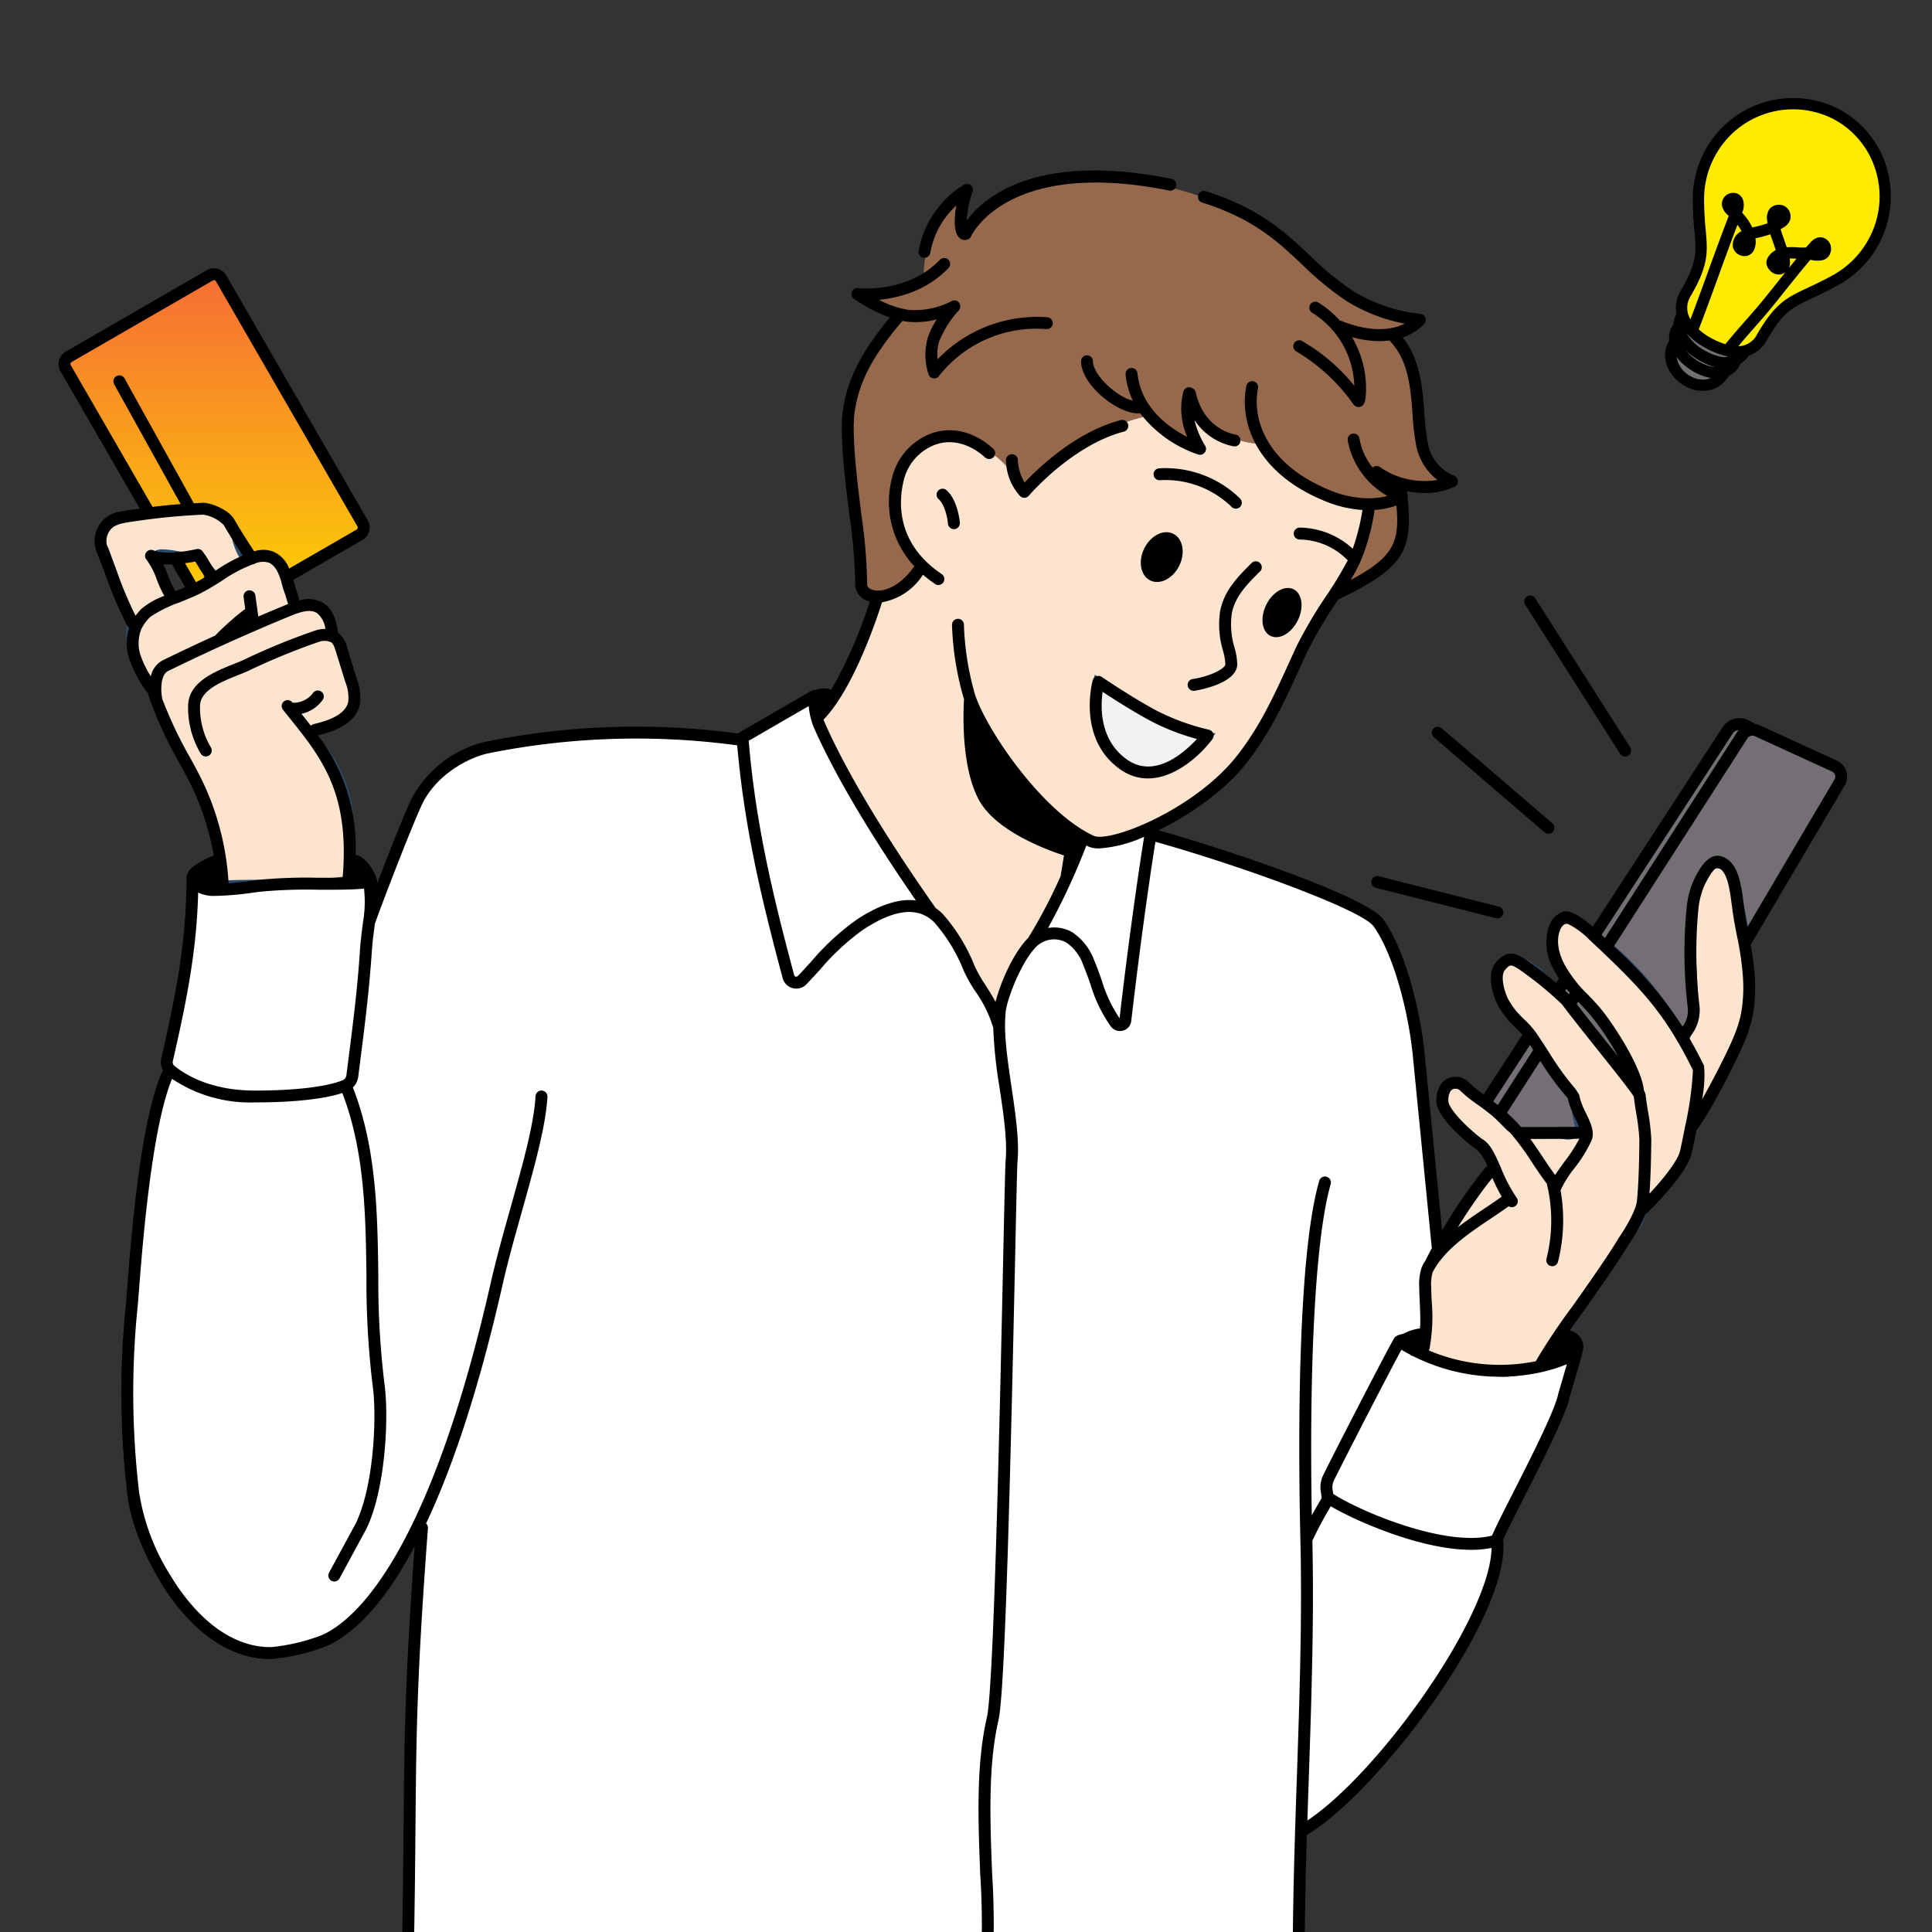 <svg xmlns="http://www.w3.org/2000/svg" xmlns:xlink="http://www.w3.org/1999/xlink" width="264" height="264" viewBox="0 0 264 264"><rect x="0" y="0" width="264" height="264" fill="#333333" stroke="none"/><defs><clipPath id="a"><rect width="264" height="264" transform="translate(905.01 148)" fill="#fff"/></clipPath><linearGradient id="b" x1="0.5" x2="0.5" y2="1" gradientUnits="objectBoundingBox"><stop offset="0" stop-color="#f66d35"/><stop offset="1" stop-color="#fdd501"/></linearGradient></defs><g transform="translate(-905.01 -148)" clip-path="url(#a)"><g transform="translate(913.009 171.294)"><path d="M24.05,125.975,4.723,92.5a1.137,1.137,0,0,1,.416-1.554L24.421,79.814a1.137,1.137,0,0,1,1.554.416L45.3,113.705a1.138,1.138,0,0,1-.417,1.554L25.6,126.391a1.137,1.137,0,0,1-1.554-.416" transform="translate(-3.756 -65.479)" fill="url(#b)"/><path d="M25.036,127.044a1.643,1.643,0,0,1-1.419-.819L4.29,92.75a1.637,1.637,0,0,1,.6-2.237L24.171,79.381a1.637,1.637,0,0,1,2.237.6l19.327,33.475a1.639,1.639,0,0,1-.6,2.237L25.854,126.824A1.638,1.638,0,0,1,25.036,127.044Zm-.047-46.882a.636.636,0,0,0-.318.086L5.39,91.379a.637.637,0,0,0-.233.871l19.327,33.475a.637.637,0,0,0,.871.233l19.282-11.132a.638.638,0,0,0,.234-.871L25.542,80.48A.641.641,0,0,0,24.989,80.161Z" transform="translate(-3.756 -65.479)" fill="#2a4b69"/><path d="M56.374,266.19c-1.226-1.1-3.432.5-4.354-.879-1.161-1.881-.817-4.67-3.206-5.6-3.377-1.264-7.119-.811-10.307.082-2.336.714-7.256,1.073-5.211,4.779l3.5,9.825c-.341,3.746.243,5.46,2.464,8.585a59.874,59.874,0,0,0,6.008,11.91c1.343,2.807,2.864,5.611,3.142,8.792.488,2.135-.244,4.864,1.054,6.676,5.667-.306,11.458.272,17.122-.626.2-5.772,1.811-12.628-5.3-19.987,3.512-.295,7.634-3.674,5.6-7.422-1.514-3.173-1.953-7.2-4.263-9.856-.9-.659-2.126-.33-3.127-.663-1.917-1.24-1.188-4.364-3.119-5.619M42.41,271a23.226,23.226,0,0,1-2.379-5.513c.706-.724,2.581-.189,3.594-.084,1.111.251,2.563-.211,3.088.923.329.668.995,2.333.447,2.929-.779.607-4.1,2.054-4.75,1.744" transform="translate(-26.968 -212.835)" fill="#fde4cf"/><path d="M49.214,310.877l-.16-.223a7.45,7.45,0,0,1-.942-4.386,12.051,12.051,0,0,0-.193-2.47l-.008-.034,0-.034a22.4,22.4,0,0,0-2.638-7.675q-.223-.459-.443-.917a60.177,60.177,0,0,1-6.018-11.92c-2.151-3.035-2.864-4.845-2.525-8.754l-3.446-9.685a3.029,3.029,0,0,1-.337-2.713c.657-1.485,2.837-2,4.589-2.421.466-.111.907-.216,1.271-.327l.011,0a21.876,21.876,0,0,1,5.85-.881,13.559,13.559,0,0,1,4.767.812l.005,0c1.782.691,2.247,2.3,2.657,3.729a8.324,8.324,0,0,0,.789,2.062.948.948,0,0,0,.9.367,7.554,7.554,0,0,0,.8-.061,8.647,8.647,0,0,1,.946-.069,2.352,2.352,0,0,1,1.593.515,4.939,4.939,0,0,1,1.744,3.087,4.115,4.115,0,0,0,1.289,2.476,4.991,4.991,0,0,0,1.09.144,3.791,3.791,0,0,1,2.113.57l.045.033.037.043a17.426,17.426,0,0,1,2.978,6.286,29.934,29.934,0,0,0,1.353,3.671,4.464,4.464,0,0,1,.024,4.421,6.914,6.914,0,0,1-2.564,2.572,8.492,8.492,0,0,1-2.494,1.005,18.845,18.845,0,0,1,4.636,8.79,30.521,30.521,0,0,1,.283,8.528c-.053.812-.1,1.579-.13,2.337l-.014.412-.407.065a56.626,56.626,0,0,1-9.024.542h0c-.593,0-1.195,0-1.777-.005s-1.18-.005-1.769-.005c-1.359,0-2.969.012-4.6.1ZM48.9,303.61a13.147,13.147,0,0,1,.21,2.646,7.32,7.32,0,0,0,.61,3.593c1.558-.076,3.076-.087,4.369-.087.591,0,1.192,0,1.773.005s1.182.005,1.773.005A57.712,57.712,0,0,0,66.1,309.3c.029-.637.071-1.28.115-1.953.339-5.17.723-11.031-5.288-17.254l-.732-.758,1.049-.088a6.9,6.9,0,0,0,5.228-3.2,3.464,3.464,0,0,0-.029-3.48l-.012-.023a30.554,30.554,0,0,1-1.409-3.808,16.888,16.888,0,0,0-2.741-5.89,3.081,3.081,0,0,0-1.541-.349,5.433,5.433,0,0,1-1.405-.212l-.06-.02-.053-.034a4.79,4.79,0,0,1-1.764-3.087,4.038,4.038,0,0,0-1.356-2.533l-.032-.021-.029-.026a1.346,1.346,0,0,0-.956-.287,7.794,7.794,0,0,0-.836.063,8.384,8.384,0,0,1-.908.067h0a1.973,1.973,0,0,1-1.732-.817l-.01-.016a9.143,9.143,0,0,1-.9-2.319c-.4-1.374-.737-2.56-2.054-3.072a12.566,12.566,0,0,0-4.414-.747,20.878,20.878,0,0,0-5.574.842c-.393.12-.846.228-1.326.342-1.537.366-3.45.822-3.906,1.853a2.141,2.141,0,0,0,.318,1.862l.02.036,3.547,9.967-.01.109c-.318,3.5.148,5.119,2.374,8.25l.04.056.023.064a59.147,59.147,0,0,0,5.959,11.81l.016.026.013.028q.225.469.454.939A23.231,23.231,0,0,1,48.9,303.61Zm-6.239-32.066a1.066,1.066,0,0,1-.468-.092l-.14-.067-.077-.134a23.827,23.827,0,0,1-2.439-5.685l-.039-.247.175-.179a2.122,2.122,0,0,1,1.593-.524,10.783,10.783,0,0,1,1.7.186c.264.043.514.084.715.105l.03,0,.029.007a5.27,5.27,0,0,0,.99.084c.866.022,1.944.05,2.439,1.11.295.6,1.178,2.6.364,3.483l-.028.031-.033.026A12.976,12.976,0,0,1,42.662,271.544Zm-2.074-5.83a24.9,24.9,0,0,0,2.137,4.828,12.994,12.994,0,0,0,4.086-1.648,3.648,3.648,0,0,0-.546-2.346l-.005-.011c-.211-.455-.637-.513-1.56-.537a6.231,6.231,0,0,1-1.155-.1c-.223-.024-.477-.066-.745-.11a10.053,10.053,0,0,0-1.534-.173A1.911,1.911,0,0,0,40.588,265.713Z" transform="translate(-26.968 -212.835)" fill="#2a4b69"/><path d="M686.848,45.841c-3.353-1.527-4.311-7.308-4.719-10.969s-.931-5.978-3.248-8.842c1.947-.154,2.144-.915,3.577-2.243-6.436-1.518-9.892-2.971-14.934-7.857a44.029,44.029,0,0,0-10.384-7.039c-4.986-2.6-10.723-3.814-16.3-4.54a26.272,26.272,0,0,0-3.81-.258c-6.181.1-11.867,3.334-16.858,6.981-.116-1.912-.164-2.7-.28-4.615-3.524,3.429-5.514,7.317-5.188,12.223a29.8,29.8,0,0,1-9.147,1.795c1.487,1.446,3.717,1.363,5.489,2.441-2.878,4.338-6.007,8.085-6.752,12.371s-.054,7.695.658,11.986a74,74,0,0,1,1.315,13.266,5.27,5.27,0,0,0,4.425.078,7.973,7.973,0,0,0,2.727-3.037A20.631,20.631,0,0,1,610.927,48a11.717,11.717,0,0,1,1.032-5,6.07,6.07,0,0,1,3.759-3.277,7.913,7.913,0,0,1,4.31.373c3.658,1.157,7.319,3.817,7.747,7.63,4.815-4.613,10.2-9.019,16.673-10.628a1.7,1.7,0,0,1,.857-.056c.446.126.712.568.966.956a8.772,8.772,0,0,0,5.378,3.717,48.435,48.435,0,0,1-.24-5.453,13.883,13.883,0,0,0,9.376,4.494c.888,2.507,3.383,3.806,5.76,5a66.209,66.209,0,0,0,8.983,3.711,56.179,56.179,0,0,1-4.261,11.082A14.7,14.7,0,0,0,679.21,55.9c2.042-2.495.546-6.688.4-9.627,1.518.187,5.855.211,7.241-.435" transform="translate(-496.443 -3.363)" fill="#96694c"/><path d="M598.349,251.933c2.348,2.347,3.628,5.149,5.6,7.822,2.346,3.187,3.6,5.943,4.491,6.655,1.768-2.84,3.171-7.393,4.94-10.234,2.436-3.912,4.813-7.882,5.508-12.4.041-.27.079-.54.108-.814a14.582,14.582,0,0,0,9.125-1.038,43.418,43.418,0,0,0,7.98-4.829,36.26,36.26,0,0,0,4.415-3.481c4.234-4.117,6.178-9.97,8.985-15.167,1.3-2.414,2.811-4.711,4.158-7.1.415-.737.809-1.485,1.193-2.238a56.179,56.179,0,0,0,4.261-11.081,66.219,66.219,0,0,1-8.983-3.712c-2.377-1.193-4.872-2.492-5.76-5a13.882,13.882,0,0,1-9.375-4.494,48.462,48.462,0,0,0,.24,5.453,8.771,8.771,0,0,1-5.378-3.717c-.254-.388-.52-.831-.966-.956a1.7,1.7,0,0,0-.857.056c-6.471,1.608-11.857,6.015-16.673,10.628-.429-3.813-4.089-6.473-7.747-7.63a7.914,7.914,0,0,0-4.31-.373,6.07,6.07,0,0,0-3.758,3.277,11.721,11.721,0,0,0-1.032,5A20.634,20.634,0,0,0,597,206.139a7.971,7.971,0,0,1-2.727,3.037,7.806,7.806,0,0,1-1.4.737,2.731,2.731,0,0,0-1.114.623,2.217,2.217,0,0,0-.435,1.2,30.387,30.387,0,0,1-6.449,14.449c-.287.353-.579.7-.879,1.034,4.179,8.487,7.661,18.027,14.353,24.714" transform="translate(-480.023 -151.919)" fill="#fde4cf"/><path d="M1131.794,430.648l-10.544-4.832a1.608,1.608,0,0,0-.727-.142l.029-.088-.888-.461a1.9,1.9,0,0,0-2.475.651l-35.322,54.271a1.066,1.066,0,0,0,1.052,1.632l6-.884,15.31-.027,28.263-47.884a1.577,1.577,0,0,0-.7-2.236" transform="translate(-889.113 -349.261)" fill="#736f75"/><path d="M1082.755,482.191a1.561,1.561,0,0,1-1.368-.819,1.543,1.543,0,0,1,.059-1.6L1116.77,425.5a2.4,2.4,0,0,1,3.124-.822l.985.512a2.048,2.048,0,0,1,.579.168L1132,430.193a2.077,2.077,0,0,1,.924,2.944l-28.408,48.13-15.558.027-5.968.879A1.627,1.627,0,0,1,1082.755,482.191Zm36.031-56.781a1.4,1.4,0,0,0-1.178.639l-35.322,54.271a.551.551,0,0,0-.021.573.556.556,0,0,0,.581.291l6.039-.889,15.061-.026,28.119-47.639a1.077,1.077,0,0,0-.479-1.527l-10.544-4.832a1.1,1.1,0,0,0-.463-.1h-.04l-.712.022.118-.362-.511-.266A1.389,1.389,0,0,0,1118.786,425.41Z" transform="translate(-889.113 -349.261)" fill="#2a4b69"/><path d="M244.958,495.9a7.276,7.276,0,0,1-2.035.627,10.232,10.232,0,0,1-8.217-.673c-1.957-.877-3.491-1.574-5.448-2.451a13.409,13.409,0,0,0,.541-6.634,9.122,9.122,0,0,1-.258-2.181,20.806,20.806,0,0,1,1.6-3.7c-.009-2.1-.491-4.478-.524-6.6-.035-2.482-2.872-28.605-3.772-31.188s-3.364-8.651-5.926-9.62c-9.834-3.721-17.932-7.231-25.61-9.08-1.166-.281-3.2-1.857-3.652-1.972-1.079.46-4.3,1.81-5.443,1.835-1.5.031-3,.122-4.493.208-.7,4.516-3.072,8.485-5.508,12.4-1.769,2.84-3.172,7.393-4.94,10.234-.894-.713-2.145-3.468-4.491-6.655-1.968-2.674-3.248-5.475-5.6-7.822-6.691-6.687-10.174-16.227-14.353-24.714.3-.334.592-.681.879-1.034-.607-.742-1.212-1.484-1.8-2.225a33.228,33.228,0,0,0-10.313,5.574,180.718,180.718,0,0,0-20.773-.618c-4.411.092-7.379.725-12.337,1.529A15.9,15.9,0,0,0,95.86,414,13.264,13.264,0,0,0,91.4,419.54a93.933,93.933,0,0,1-6,13.2,23.981,23.981,0,0,0-.7-2.9c.369,1.181-11.182.113-15.927,1.077-2.577.519-5.614.924-7.517-.884-.579,18.674-8.107,35.932-8.251,54.616-.01.924-1.038,17.758-.808,25.349.06,2.042.756,3.043,1.116,5.051a27.086,27.086,0,0,0,7.619,14.623c1.618,1.568,3.341,3.725,5.439,4.553a11.263,11.263,0,0,0,7.716.185c1.738-.594,4.577-.309,6.085-1.352,5.134-3.562,8.748-9.121,11.5-14.73-.05,3.951.115,12.006.075,12.026-.155.085-.13.31-.05.465s-1.238,40.284-1.653,44.615c12.766,3.636,36.095,6.068,62.755,6.068,23.838,0,46.329-2.031,59.669-5.038,0-4.984.09-16.1.12-16.833a30.675,30.675,0,0,0,8.81-7.41c1.938-2.478,3.909-4.471,5.772-7,2.132-2.9,3.9-6.637,6.183-9.424,4.121-5.014,6.3-10.857,6.054-15.9,2.342-3.856,4.04-9.99,6.2-13.956,2.1-3.876,4.175-8.131,3.561-12.5-.587-.054-1.185-.112-1.786-.172a7.292,7.292,0,0,1-2.41,2.62" transform="translate(-42.865 -332.601)" fill="#fff"/><path d="M1085.136,535.887c-.2-2.443-2.975-4.415-4.363-1.56-3.914,6.8.584,15.92-2.619,22.662-3.091-6.317-9.213-13.132-15.447-16.515-6-.151-.883,8.527,1.333,10.5,2.624,2.352,5.9,7.9,7.227,11.993-3.3-2.238-16.3-24.863-18.953-14.332-.145,2.917,2.875,4.6,4.148,6.773,2.281,3.665,5.358,6.9,7.05,10.811-.751.258.633,2.666,0,3.322a2.5,2.5,0,0,1-1.63.386,27.972,27.972,0,0,0-6.124-.36c-1.289-.071-2.548-1.854-3.374-2.591-1.777-1.961-6.468-6.749-7.578-1.818,1.536,4.262,6.174,4.114,7.208,9.766a31.248,31.248,0,0,0-9.389,15.091,16.439,16.439,0,0,1-1.277,9.567c5.5,1.242,11.1,4.409,16.694,1.744,5.353-5.2,8.132-12.818,13.084-18.457,1.394-1.453.933-2.542,2.349-3.974,1.461-1.479,4.328-4.73,4.854-6.742a19.371,19.371,0,0,1,1.531-4.5c7.44-11.421,8.61-18.522,5.275-31.772" transform="translate(-855.95 -438.037)" fill="#fde4cf"/><path d="M1053.328,602.869h0a27.768,27.768,0,0,1-8.06-1.656c-1.326-.411-2.7-.837-4.029-1.137l-.588-.133.239-.553a15.8,15.8,0,0,0,1.246-9.268l-.025-.121.034-.119a34.36,34.36,0,0,1,3.681-8.4,28.35,28.35,0,0,1,5.641-6.749c-.587-2.765-2.1-3.965-3.692-5.232a9.227,9.227,0,0,1-3.439-4.173l-.049-.137.032-.142c.474-2.107,1.588-2.549,2.438-2.549,1.488,0,3.5,1.387,5.982,4.123.218.2.455.451.706.719.661.707,1.565,1.674,2.328,1.726.141,0,.308-.006.5-.012.3-.009.665-.021,1.1-.021a28.5,28.5,0,0,1,4.586.4,1.539,1.539,0,0,0,.244.02,1.888,1.888,0,0,0,.9-.271l.057-.03a1.1,1.1,0,0,0,.005-.364,7.762,7.762,0,0,0-.187-.927,6.385,6.385,0,0,1-.2-1.075,1.223,1.223,0,0,1,.129-.682,37.573,37.573,0,0,0-4.1-6.442c-.945-1.286-1.922-2.615-2.78-3.992l-.007-.011a12.349,12.349,0,0,0-1.632-2.01c-1.261-1.358-2.691-2.9-2.584-5.041l0-.049.012-.048c.528-2.095,1.514-3.157,2.93-3.157,1.546,0,3.468,1.3,6.048,4.077,2.126,2.292,4.316,5.184,6.248,7.736,1.038,1.371,2.045,2.7,2.881,3.711-1.592-3.678-4.168-7.686-6.229-9.533a16.621,16.621,0,0,1-3.08-4.355c-.8-1.587-1.631-3.807-1.037-5.367.288-.756,1.036-1.657,2.965-1.657l.165,0,.12,0,.106.057c5.79,3.142,11.769,9.385,15.161,15.763,1.025-2.873.829-6.126.623-9.549-.251-4.167-.51-8.475,1.6-12.156a2.516,2.516,0,0,1,2.246-1.676,2.815,2.815,0,0,1,2.063,1.064,4.166,4.166,0,0,1,.989,2.323c3.362,13.379,2.162,20.591-5.34,32.111a16.957,16.957,0,0,0-1.362,3.926l-.115.445c-.663,2.538-4.542,6.521-4.982,6.966a4.427,4.427,0,0,0-1.075,1.818,5.579,5.579,0,0,1-1.26,2.142,59.191,59.191,0,0,0-5.8,8.434c-2.135,3.522-4.342,7.164-7.305,10.044l-.059.057-.074.035A11.216,11.216,0,0,1,1053.328,602.869Zm-11.292-3.632c1.182.293,2.372.662,3.528,1.021a27.04,27.04,0,0,0,7.764,1.611,10.244,10.244,0,0,0,4.426-.954c2.842-2.782,5-6.343,7.088-9.787a59.879,59.879,0,0,1,5.91-8.584l.015-.016a4.6,4.6,0,0,0,1.053-1.807,5.451,5.451,0,0,1,1.3-2.172c1.527-1.547,4.241-4.66,4.726-6.516q.058-.222.115-.442a17.635,17.635,0,0,1,1.461-4.17l.02-.034c7.334-11.257,8.5-18.295,5.209-31.377l-.01-.04,0-.041c-.107-1.291-1.108-2.512-2.06-2.512-.666,0-1.1.614-1.355,1.129l-.016.031c-1.971,3.425-1.72,7.587-1.478,11.612.227,3.776.462,7.68-1.122,11.015l-.445.937-.456-.932c-3.179-6.5-9.247-13.005-15.129-16.237h-.021c-1.644,0-1.935.762-2.031,1.013-.357.937.006,2.6,1,4.56a15.636,15.636,0,0,0,2.854,4.06,24.607,24.607,0,0,1,4.195,5.458,35.043,35.043,0,0,1,3.175,6.754l.45,1.386-1.207-.818c-.992-.673-2.641-2.851-4.729-5.609-1.918-2.533-4.091-5.4-6.183-7.659-2.313-2.493-4.1-3.757-5.315-3.757-.333,0-1.34,0-1.947,2.353-.062,1.7,1.1,2.944,2.32,4.263a13.286,13.286,0,0,1,1.758,2.178c.836,1.342,1.8,2.654,2.733,3.923a36.583,36.583,0,0,1,4.349,6.949l.214.5-.405.139a5.266,5.266,0,0,0,.177.972c.206.854.42,1.737-.086,2.261l-.069.071-.091.04c-.035.015-.087.042-.142.071a2.851,2.851,0,0,1-1.363.384,2.536,2.536,0,0,1-.4-.033,27.523,27.523,0,0,0-4.426-.387c-.421,0-.781.011-1.071.021-.208.007-.387.012-.545.013h-.029c-1.167-.064-2.193-1.161-3.017-2.043-.243-.26-.473-.505-.662-.675l-.02-.018-.018-.02c-3.005-3.318-4.584-3.813-5.258-3.813-.256,0-1.02,0-1.428,1.627a8.465,8.465,0,0,0,3.069,3.592c1.64,1.3,3.5,2.78,4.109,6.116l.052.286-.222.187a30.813,30.813,0,0,0-9.2,14.73A16.631,16.631,0,0,1,1042.036,599.236Z" transform="translate(-855.95 -438.037)" fill="#2a4b69"/><path d="M795.315,391.571s4.051,2.775,7.689,4.732a32.481,32.481,0,0,0,7.629,2.8s-5.987,8.068-11.729,4.1c-5.685-3.928-3.589-11.631-3.589-11.631" transform="translate(-653.409 -321.857)" fill="#f1f2f2"/><path d="M802.284,404.8a6.359,6.359,0,0,1-3.663-1.185,9.848,9.848,0,0,1-4.141-7.661,14.563,14.563,0,0,1,.353-4.513l.185-.679.58.4c.04.028,4.071,2.783,7.643,4.7a32.179,32.179,0,0,0,7.5,2.748l.763.161-.465.626a18.047,18.047,0,0,1-2.568,2.682A9.871,9.871,0,0,1,802.284,404.8Zm-6.632-12.4a14.233,14.233,0,0,0-.173,3.505,8.761,8.761,0,0,0,3.71,6.886,5.377,5.377,0,0,0,3.095,1.008c3.3,0,6.312-3.07,7.458-4.4a32.445,32.445,0,0,1-6.974-2.658C799.984,395.246,796.932,393.254,795.652,392.4Z" transform="translate(-653.409 -321.857)" fill="#2a4b69"/><path d="M244.3,94.963a2.4,2.4,0,0,0-1.285-1.458l-10.543-4.832a2.4,2.4,0,0,0-.619-.179c-.016-.01-.027-.025-.043-.033L230.925,88a2.71,2.71,0,0,0-3.533.929L209.644,116.2c-1.859-1.62-3.224-2.313-4.058-2.055a3.237,3.237,0,0,0-1.909,1.926,7.259,7.259,0,0,0,.641,6,13.379,13.379,0,0,0,.712,1.216l-.384.59a51.362,51.362,0,0,0-4.416-3.365c-1-.584-2.242-1.311-3.841.587-1.3,1.547-.41,4.431.244,5.739a12.25,12.25,0,0,0,2.523,3.2c.312.312.61.613.881.916l-5.3,8.144a17.058,17.058,0,0,1-2.061-1.655,2.476,2.476,0,0,0-2.312-.688,2.443,2.443,0,0,0-1.79,1.571,3.924,3.924,0,0,0-.224,2.245c.357,1.529,2.381,3.565,3.9,4.876a1.857,1.857,0,0,0,.495.418,13.545,13.545,0,0,0,1.083.825,5.7,5.7,0,0,1,1.4,2.232.806.806,0,0,0-.283.215,71.43,71.43,0,0,0-5.891,8.546l-2.376-24.072c-.58-5.879-2.6-14.151-5.654-18.421-2.211-3.089-21.175-9.48-30.716-12.176,4.417-2.154,9.232-5.533,12.209-9.422,3.186-4.162,5.124-8.416,7.175-12.92.312-.684.628-1.378.954-2.084a58.515,58.515,0,0,1,3.963-6.715l.271-.418a.809.809,0,0,0,.168-.059c8.87-4.285,10-6.636,9.307-13.775a.728.728,0,0,0-.058-.572c-.013-.125-.028-.255-.042-.384a11.5,11.5,0,0,0,2.421.266,9.09,9.09,0,0,0,4.121-.888.816.816,0,0,0-.144-1.49,5.873,5.873,0,0,1-3.558-4.532,32.188,32.188,0,0,1-.456-3.99c-.26-3.47-.557-7.367-2.986-10.366a6.889,6.889,0,0,0,2.992-1.872.815.815,0,0,0-.564-1.329,22.539,22.539,0,0,1-9.221-3.149,40.26,40.26,0,0,1-5.852-4.826c-3.384-3.181-6.883-6.471-14.281-8.814a.815.815,0,0,0-.492,1.553c7.044,2.231,10.257,5.25,13.658,8.447a42.147,42.147,0,0,0,6.082,5.007,23.235,23.235,0,0,0,7.978,3.107c-1.521.753-4.308,1.365-8.669-.372a.8.8,0,0,0-.188-.048,14,14,0,0,0-2.928-2.455A.815.815,0,0,0,171.3,32.3a12.142,12.142,0,0,1,5.758,9.967,25.961,25.961,0,0,0-7.146-6.115.815.815,0,0,0-.791,1.424,25.448,25.448,0,0,1,7.82,7.235.837.837,0,0,0,.115.138.852.852,0,0,0,.586.232.813.813,0,0,0,.277-.048c.533-.194.638-.773.705-1.4a13.9,13.9,0,0,0-1.871-8.1,14.077,14.077,0,0,0,3.726.543,10.653,10.653,0,0,0,1.375-.089c2.608,2.66,2.891,6.429,3.164,10.074a33.314,33.314,0,0,0,.485,4.2,7.837,7.837,0,0,0,2.908,4.786,10.679,10.679,0,0,1-7.876-1.777.812.812,0,0,0-.969.08,8.488,8.488,0,0,1-1.8-3.98.815.815,0,0,0-1.608.264,11.012,11.012,0,0,0,5.424,7.6,10.134,10.134,0,0,1-2.375.318.792.792,0,0,0-.194,0,13.968,13.968,0,0,1-5.314-1.111c-8.6-3.5-10.649-9.679-9.793-13.912a.815.815,0,0,0-1.6-.323c-.979,4.843,1.255,11.873,10.776,15.744a15.986,15.986,0,0,0,5.093,1.2,29.919,29.919,0,0,1-1.327,5.3,10.9,10.9,0,0,0-7.224-2.89h-.054a.815.815,0,0,0,0,1.629h.05a9.314,9.314,0,0,1,6.456,2.759.793.793,0,0,0,.1.068,53.942,53.942,0,0,1-2.947,4.874,59.643,59.643,0,0,0-4.075,6.918q-.49,1.063-.957,2.092c-2.1,4.609-3.913,8.59-6.986,12.605-5.772,7.539-17.579,12.177-19.772,11.162-7.156-3.312-15.083-15.079-16.323-19.706a38.9,38.9,0,0,1-1.4-9.1.814.814,0,1,0-1.628-.046,40.186,40.186,0,0,0,1.456,9.563c.05.188.114.39.184.6-.15,2.684-.263,9.434,1.985,13.7,2.207,4.186,8.79,6.737,11.678,7.684-.128.756-.287,1.718-.465,2.835a71.443,71.443,0,0,1-4.435,8.441c-2.017,2-3.8,6.138-4.455,8.724-.435-.8-.919-1.57-1.379-2.3a17.977,17.977,0,0,1-1.492-2.637,24.241,24.241,0,0,0-4.333-7.064,7.048,7.048,0,0,0-.97-.808c-7.087-10.093-12.2-18.629-15.18-25.37-.05-.112-.1-.246-.146-.388,4.125-4.269,7.315-13.893,7.99-16.034a8.369,8.369,0,0,0,5.594-3.77,16.8,16.8,0,0,0,1.679,1.287.815.815,0,0,0,.907-1.353c-6.239-4.181-5.943-9.841-5.211-12.843a6.91,6.91,0,0,1,4.525-4.931c2.19-.677,4.536-.026,6.606,1.833a.814.814,0,1,0,1.088-1.212c-2.512-2.258-5.417-3.03-8.175-2.178a8.57,8.57,0,0,0-5.627,6.1,12.835,12.835,0,0,0,3.026,12.141c-1.936,2.8-4.285,3.647-5.682,3.233-.178-.053-.76-.262-.761-.726a71.407,71.407,0,0,0-.821-9.742l-.177-1.472c-.34-2.79-1.135-9.323-.725-12.268.581-4.168,2.422-7.7,6.546-12.546.2.039.4.074.6.1a10.881,10.881,0,0,0,4.091-.315,10.616,10.616,0,0,0-1.252,2.569,8.587,8.587,0,0,0,.133,4.976.815.815,0,0,0,.662.527.875.875,0,0,0,.1.007.818.818,0,0,0,.67-.351A16.924,16.924,0,0,1,135,34.538a.814.814,0,1,0,.089-1.626,18.844,18.844,0,0,0-14.973,5.756,6.266,6.266,0,0,1,.207-2.414,13.651,13.651,0,0,1,2.685-4.268.815.815,0,0,0-.99-1.269,10.971,10.971,0,0,1-5.884,1.193,13.029,13.029,0,0,1-4.032-1.379,17.074,17.074,0,0,0,4.043-.871,13.815,13.815,0,0,0,5.426-3.43A.815.815,0,1,0,120.4,25.1a12.2,12.2,0,0,1-4.795,3.025,15.551,15.551,0,0,1-6.332.8.814.814,0,0,0-.58,1.468,21.668,21.668,0,0,0,4.9,2.559c-3.956,4.766-5.839,8.523-6.435,12.8-.439,3.156.345,9.595.722,12.69l.177,1.47a70.356,70.356,0,0,1,.809,9.554,2.441,2.441,0,0,0,1.925,2.281c.019.006.041.007.061.013a62.767,62.767,0,0,1-5.254,12.04,3.268,3.268,0,0,0-2.245.074.808.808,0,0,0-.5.1l-9.806,5.669a.812.812,0,0,0-.187.151,104.03,104.03,0,0,0-34.387,1.1,15.37,15.37,0,0,0-10.4,8.144c-1.188,2.64-3.1,7.5-4.542,11.268a2.535,2.535,0,0,0,0-.428,5.964,5.964,0,0,0-1.868-2.972,1.978,1.978,0,0,0-1.072-.51,25.173,25.173,0,0,0-5.14-16.346c2.225-.545,5.123-1.58,5.71-4.2a6.844,6.844,0,0,0-.413-3.523L39.42,78a3.529,3.529,0,0,0-1.225-1.988c-.229-1.512-.61-3.166-2.013-4.053a4.131,4.131,0,0,0-3.257-.361c-.246-.782-.486-1.569-.716-2.339l-.128-.425-.008-.027,6.561-3.788,2.9-1.675a1.954,1.954,0,0,0,.715-2.666L22.923,27.2a1.952,1.952,0,0,0-2.666-.715L.975,37.62a1.954,1.954,0,0,0-.714,2.666L11.1,59.053c-.867.124-1.778.265-2.791.433a4.062,4.062,0,0,0-3.092,5.539c.426,1.048.828,2.12,1.217,3.156A53.344,53.344,0,0,0,9.37,75.029a.806.806,0,0,0,.276.291,7.046,7.046,0,0,0,.117,4.569A18.673,18.673,0,0,0,12,84.042a.8.8,0,0,0,.255.243.81.81,0,0,0,.033.283,52.831,52.831,0,0,0,4.254,9.288c.455.843.909,1.686,1.349,2.534a37.162,37.162,0,0,1,3.324,10.069,13.473,13.473,0,0,0-2.448,1.266c-1.132.7-1.316,1.457-1.272,1.967,0,.021-.007.042-.007.064-.034,8.774-1.517,15.964-3.451,24.452a2.247,2.247,0,0,0,.222,1.588c-3.078,6.648-4.344,22.9-4.889,29.917-.091,1.167-.156,2.009-.2,2.4a117.286,117.286,0,0,0,.207,25.439c.476,4.567,2.749,9.164,4.571,12.217,1.892,3.169,7.124,10.5,15,10.5H29.1a28.17,28.17,0,0,0,7.367-1.708c2.945-1.224,7.375-4.613,12.191-13.7-1.337,18.46-1.4,26.05-1.512,38.262-.041,4.614-.087,9.843-.212,16.55a.814.814,0,1,0,1.628.031c.126-6.715.172-11.949.212-16.566.112-12.735.179-20.422,1.7-40.744a.808.808,0,0,0-.255-.65c3.481-7.371,7.1-17.825,10.458-32.642.7-3.106,1.674-6.563,2.612-9.907,1.7-6.051,3.3-11.766,3.516-15.756a.814.814,0,0,0-.77-.857.824.824,0,0,0-.857.77c-.2,3.81-1.785,9.441-3.458,15.4-.944,3.363-1.919,6.84-2.633,9.986-8.73,38.517-19.164,46.618-23.244,48.314a26.9,26.9,0,0,1-6.762,1.583h-.134c-7.04,0-11.85-6.779-13.6-9.707a29.558,29.558,0,0,1-4.35-11.551,115.708,115.708,0,0,1-.208-25.087c.048-.422.114-1.277.206-2.46.48-6.168,1.722-22.131,4.516-28.843a19.219,19.219,0,0,0,11.309,3.218c5.235,0,9.43-.455,11.956-1.286,2.493,6.444,3.022,13.534,3.2,19.654.05,1.724.074,3.482.1,5.183A117.347,117.347,0,0,0,43,179.525c.458,4.384.012,13.212-2.382,18.2l-3.656,6.742a.814.814,0,1,0,1.432.776l3.675-6.777c2.549-5.307,3.029-14.54,2.547-19.147a116.221,116.221,0,0,1-.92-15.577c-.024-1.707-.049-3.471-.1-5.207-.182-6.316-.734-13.651-3.376-20.372a2.5,2.5,0,0,0,.73-1.473l.312-2.464c.634-4.979,1.182-9.28,1.551-14.716.079-1.156.214-2.207.346-3.223.021-.16.04-.315.06-.471.331-1.025,4.36-11.7,6.345-16.114,1.942-4.317,6.588-6.681,9.237-7.216a102.531,102.531,0,0,1,33.935-1.071c.938,10.7,3.082,20.163,6.219,31.821a1.918,1.918,0,0,0,3.228.837c.627-.651,1.239-1.319,1.85-1.986a32.454,32.454,0,0,1,5.892-5.471c4.366-2.874,7.559-3.2,9.761-.994a22.707,22.707,0,0,1,3.971,6.512,18.992,18.992,0,0,0,1.632,2.911,16.724,16.724,0,0,1,2.372,4.775.774.774,0,0,0,.056.135,65.84,65.84,0,0,0,.885,8.333c.523,3.529,1.063,7.177.814,9.856-.054.585-.153,5-.335,13.4-.445,20.479-1.274,58.6-2.226,62.7-1.486,6.411-1.2,13.982-.918,21.3a107.789,107.789,0,0,1-.13,15.817.814.814,0,0,0,.717.9.753.753,0,0,0,.093.006.814.814,0,0,0,.808-.722,110.7,110.7,0,0,0,.14-16.064c-.276-7.214-.561-14.675.876-20.873.914-3.941,1.65-34.6,2.268-63.035.155-7.11.277-12.726.328-13.281.268-2.875-.287-6.622-.825-10.246-.523-3.529-1.063-7.178-.814-9.858,0-.012,0-.024,0-.036s0-.026,0-.04c0-1.443,2.044-7.113,4.3-9.277a3.465,3.465,0,0,1,3.988-.492,6.129,6.129,0,0,1,2.349,3.128c.347.818.659,1.7.961,2.551a19.628,19.628,0,0,0,2.818,5.834,1.564,1.564,0,0,0,1.66.532,1.547,1.547,0,0,0,1.11-1.317c.777-6.819,2.117-17.053,3.3-24.481,12.324,3.477,28.233,9.349,29.809,11.55,2.754,3.847,4.78,11.783,5.357,17.633l2.586,26.2a.748.748,0,0,0,.036.122c-.347.639-.659,1.241-.922,1.783a3.629,3.629,0,0,0-.5.933.847.847,0,0,0-.043.116,7.425,7.425,0,0,0-.279,2.442c.012.69.043,1.382.074,2.074.056,1.249.108,2.456.052,3.636a7.147,7.147,0,0,0-2.353.76,3.516,3.516,0,0,0-.784.229c-.012.005-.013.015-.015.024a.809.809,0,0,0-.41.351c-1.3,2.275-7.8,14.89-9.653,18.633a3.787,3.787,0,0,0-.317,2.54c.029.207.055.428.075.664-.369.623-.831,1.407-1.344,2.352-.389-21.525.562-38.321,2.588-45.287a.815.815,0,0,0-1.564-.455c-3.131,10.764-2.85,37.891-2.584,49.054.255,10.692-.122,21.817-.485,32.577-.273,8.055-.554,16.385-.554,24.276a.814.814,0,0,0,1.629,0c0-5.383.133-10.977.3-16.551a.8.8,0,0,0,.234-.094c9.706-5.925,27.53-29.673,26.592-40.069a.749.749,0,0,0-.02-.1c.535-1.209,1.606-3.32,2.83-5.73,2.562-5.047,5.748-11.324,6.283-13.826l1.67-5.737a.8.8,0,0,0,.028-.276,2.244,2.244,0,0,0-.569-2.456,2.627,2.627,0,0,0-1.1-.593c.531-.759,1.087-1.547,1.639-2.329,2.265-3.209,4.83-6.846,6.4-9.454a22.116,22.116,0,0,0,2.295-4.142.8.8,0,0,0,.194-.125c2.028-1.951,5.594-5.866,6.1-8.166.206-.937.437-2.026.663-3.161,1.741-2.21,5.39-9.277,6.467-11.88a21,21,0,0,0,1.149-3.4,22.117,22.117,0,0,0,.338-5.747,31.926,31.926,0,0,0-.556-4.3l12.848-21.767a2.4,2.4,0,0,0,.222-1.932M179.828,59.245a11.176,11.176,0,0,0,2.991-.6c.432,4.965-.3,7-6.272,10.177a24.715,24.715,0,0,0,1.241-2.265,28.69,28.69,0,0,0,2.04-7.312M1.672,39.472a.324.324,0,0,1,.118-.441L21.071,27.9a.327.327,0,0,1,.245-.032.324.324,0,0,1,.2.151L40.839,61.491a.324.324,0,0,1-.118.441l-9.205,5.315a4.191,4.191,0,0,0-2.174-2.31,3.946,3.946,0,0,0-2.611-.036l-.313-.481c-.617-.946-1.385-2.124-2.432-3.919-.795-1.362-3.347-2.292-4.321-2.235-.411.023-.8.046-1.177.07L9.007,41.251a.815.815,0,0,0-1.424.791l9.109,16.415c-1.4.1-2.62.22-3.847.367ZM7.956,67.609c-.393-1.047-.8-2.129-1.233-3.2a2.433,2.433,0,0,1,1.848-3.318,89.146,89.146,0,0,1,11.185-1.2,4.949,4.949,0,0,1,2.822,1.429c1.068,1.83,1.848,3.027,2.474,3.988l.113.174-.17.071a21.479,21.479,0,0,0-3.42,1.909l-.117.075a8.918,8.918,0,0,1-.908-1.318,12.8,12.8,0,0,0-.88-1.331.811.811,0,0,0-.823-.294c-2.467.561-4.879.634-5.866.176-.012-.005-.024-.007-.036-.012s-.054-.02-.081-.028a.7.7,0,0,0-.073-.018.707.707,0,0,0-.082-.011c-.025,0-.049,0-.074,0a.748.748,0,0,0-.085.006c-.023,0-.046.005-.07.01s-.056.013-.084.022-.045.015-.067.024a.762.762,0,0,0-.074.035.744.744,0,0,0-.071.043c-.011.007-.022.012-.032.019s-.018.017-.028.025a.786.786,0,0,0-.064.058c-.019.019-.036.038-.053.058s-.031.041-.046.063a.777.777,0,0,0-.045.075c-.006.011-.014.02-.019.032s-.007.023-.012.035a.748.748,0,0,0-.028.082c-.007.025-.014.049-.018.075s-.008.052-.01.078a.733.733,0,0,0,0,.079.713.713,0,0,0,0,.078.765.765,0,0,0,.011.076c.005.026.012.052.02.077a.747.747,0,0,0,.026.074.67.67,0,0,0,.033.069.765.765,0,0,0,.045.076c.007.01.011.021.018.031a9.827,9.827,0,0,1,1.421,2.7,14.546,14.546,0,0,0,1.055,2.283,10.506,10.506,0,0,0-3.118,1.76,10.356,10.356,0,0,0-.82.962,56.425,56.425,0,0,1-2.569-6.1m8.039,2.736a11.664,11.664,0,0,1-1.066-2.23c-.176-.458-.356-.924-.609-1.434.389.023.788.022,1.184.007L17.3,69.8c-.415.176-.853.357-1.307.543m2.794-1.225-1.5-2.593c.547-.074,1.029-.16,1.388-.231.165.246.317.5.475.762a11.542,11.542,0,0,0,.9,1.353c-.4.238-.818.476-1.27.709M11.3,79.364a5.242,5.242,0,0,1,0-3.819,6.088,6.088,0,0,1,1.22-1.676,17.748,17.748,0,0,1,4.09-2.017c1.078-.442,2.1-.86,2.882-1.263a34.05,34.05,0,0,0,2.962-1.755,20.254,20.254,0,0,1,3.165-1.776l.213-.089c.229-.1.454-.189.676-.275a.808.808,0,0,0,.319-.116,2.744,2.744,0,0,1,1.913-.126c.967.382,1.425,1.67,1.778,2.85l.127.424c.234.779.476,1.578.727,2.373l-.269.108q-1.905.785-3.808,1.6l-.4-2.9a.815.815,0,0,0-1.614.22l.231,1.69a.966.966,0,0,0-.353.218,36.9,36.9,0,0,0-3.753,3.378c-2.417,1.1-4.821,2.229-7.19,3.39a3.2,3.2,0,0,0-1.606,2.182A13.052,13.052,0,0,1,11.3,79.364m6.667,13.718a57.92,57.92,0,0,1-3.8-8.021c0-.011,0-.022,0-.033-.281-1.5-.105-3.327.774-3.757,5.487-2.688,11.135-5.231,16.787-7.558,1.316-.542,2.661-.962,3.584-.378a3.238,3.238,0,0,1,1.143,2.174,3.8,3.8,0,0,0-1.28.181A91.5,91.5,0,0,0,25.3,79.729c-.39.181-.87.374-1.379.577-2.634,1.053-6.24,2.5-6.218,5.783a12.22,12.22,0,0,0,1.743,6.484.815.815,0,0,0,1.375-.874,10.6,10.6,0,0,1-1.489-5.622c-.015-2.175,2.873-3.331,5.194-4.259.53-.212,1.031-.412,1.461-.612a90.061,90.061,0,0,1,9.693-3.969,2.165,2.165,0,0,1,1.539.081c.306.148.491.677.641,1.162L39.2,82.8a5.53,5.53,0,0,1,.38,2.685c-.405,1.808-2.874,2.59-4.7,3.021a.806.806,0,0,0-.4.231c-.423-.548-.854-1.09-1.288-1.632a4.857,4.857,0,0,0,2.9-1.9.814.814,0,1,0-1.326-.946,3.247,3.247,0,0,1-2.69,1.33.8.8,0,0,0-.088.006l-.046-.057a.814.814,0,1,0-1.274,1.014q.427.537.851,1.062c4.449,5.537,8.292,10.326,7.3,21.879-1.046.018-2.165.016-3.318.013a68.04,68.04,0,0,0-8.18.288l-.826.107c-1.085.141-2.192.277-3.292.362a.815.815,0,0,0,.02-.185,37.138,37.138,0,0,0-3.89-14.446c-.444-.856-.9-1.706-1.361-2.557M41.191,119.4c-.366,5.388-.911,9.666-1.542,14.621l-.313,2.467a.872.872,0,0,1-.538.7c-2.2.887-6.568,1.4-11.983,1.4-6.271,0-9.779-2.378-11-3.4a.624.624,0,0,1-.2-.613c1.827-8.017,3.255-14.895,3.465-23.047a5.035,5.035,0,0,0,1.855.46q.2,0,.4,0a41.812,41.812,0,0,0,5.363-.464l.821-.106a66.912,66.912,0,0,1,7.97-.275c2.282.007,4.453.011,6.192-.147l.061,0a16.2,16.2,0,0,1-.127,4.49.768.768,0,0,0-.017.133c-.019.152-.038.3-.058.457-.134,1.04-.273,2.116-.355,3.321m67.842-4.145a34.169,34.169,0,0,0-6.2,5.731c-.6.657-1.2,1.315-1.822,1.956a.277.277,0,0,1-.273.075.284.284,0,0,1-.21-.206c-3.161-11.748-5.31-21.239-6.215-32.02l8.2-4.739a10.108,10.108,0,0,0,.689,2.9c2.829,6.387,7.52,14.339,13.952,23.657-2.279-.294-4.994.587-8.121,2.645m35.961,13.46a18.771,18.771,0,0,1-2.454-5.232c-.31-.875-.63-1.78-1-2.645a7.879,7.879,0,0,0-3.04-3.9,5,5,0,0,0-3.282-.565,91.186,91.186,0,0,0,5.235-11.274c.1.051.207.106.31.154a3.431,3.431,0,0,0,1.421.25,17.7,17.7,0,0,0,6.163-1.593c-1.191,7.421-2.56,17.84-3.356,24.809m83.765-38.9a1.081,1.081,0,0,1,.831-.487,2.4,2.4,0,0,0-.19.243l-18.079,28.17-.459-.431Zm-22.693,34.866q.226.273.458.537l-.137.214c-.143-.144-.308-.3-.5-.478Zm1.6,1.774.176.186c.459.482.934.981,1.408,1.518a36.778,36.778,0,0,1,3.876,5.774c-.429-.541-.9-1.132-1.433-1.8-1.5-1.875-3.031-3.8-4.23-5.362Zm-1.448,13.128a11.9,11.9,0,0,0,1.051,2.821c.193.4.385.808.529,1.183a.678.678,0,0,0-.088-.024,1.054,1.054,0,0,0-.148-.015l-5.774.023-1.93,0c-.14-.165-.281-.324-.421-.473-.51-.546-1.013-1.03-1.507-1.475l4.551-7.092a39.178,39.178,0,0,0,3.586,4.914.841.841,0,0,0,.151.135m-1.7,10.54c-.482-.623-1.067-1.5-1.681-2.419-.542-.813-1.122-1.681-1.713-2.5l6.444-.026a.8.8,0,0,0,.273-.051,20.436,20.436,0,0,1-2.015,3.125c-.47.646-.928,1.275-1.307,1.872m-7.84-9.561q-.32-.255-.628-.49l5.021-7.714c.155.234.3.456.442.671Zm-.75,9.952a24.807,24.807,0,0,0,1.281,2.566c-.694.509-1.486,1.041-2.32,1.6-1.166.78-2.441,1.634-3.668,2.585a68.726,68.726,0,0,1,4.708-6.751m-25.271,87.814c.061-1.924.126-3.844.19-5.748.362-10.717.735-21.795.489-32.475.948-2.027,1.851-3.6,2.51-4.712,3.472,2.031,12.351,5.95,19.188,5.95a13.992,13.992,0,0,0,2.792-.26c-.181,9.409-15.375,30.726-25.169,37.245m34.27-58.263c-.469,2.266-3.751,8.731-6.148,13.452-1.252,2.468-2.351,4.633-2.9,5.886-6.433,1.611-18.112-3.36-21.691-5.7-.013-.1-.026-.211-.039-.306a2.244,2.244,0,0,1,.162-1.593c1.7-3.425,7.293-14.292,9.194-17.8a26.336,26.336,0,0,0,19.163,3.057c.011,0,.022,0,.033-.008a22.845,22.845,0,0,0,3.411-1.067l-1.17,4.016c-.006.021-.011.041-.015.063m8.313-21.4c-.012.016-.023.034-.033.051-1.537,2.559-4.094,6.182-6.35,9.38a83.848,83.848,0,0,0-5,7.483,24.917,24.917,0,0,1-14.606-1.478.806.806,0,0,0,.09-.215,24.2,24.2,0,0,0,.3-6.514c-.031-.677-.061-1.354-.073-2.029a5.9,5.9,0,0,1,.2-1.913c1.556-3.066,4.99-5.367,8.024-7.4.846-.567,1.65-1.107,2.369-1.635a.811.811,0,0,0,1.089-1.166,21.166,21.166,0,0,1-2.146-4.086c-.741-1.705-1.381-3.178-2.4-3.83-1.215-.774-4.438-3.728-4.762-5.115a2.4,2.4,0,0,1,.171-1.327.82.82,0,0,1,.6-.528.846.846,0,0,1,.8.237,18.559,18.559,0,0,0,2.316,1.869,30.9,30.9,0,0,1,3.8,3.125,2.153,2.153,0,0,0,.633.653,37.7,37.7,0,0,1,3.217,4.376c.686,1.028,1.334,2,1.885,2.685a21.244,21.244,0,0,1-.045,10.314.815.815,0,0,0,1.579.4,23.474,23.474,0,0,0,.355-9.784,14.51,14.51,0,0,1,1.886-3.015,18.147,18.147,0,0,0,2.363-3.842c.436-1.16-.148-2.378-.766-3.668a9.8,9.8,0,0,1-.956-2.569,20.968,20.968,0,0,1-.472-.736,38.524,38.524,0,0,1-3.57-4.915c-.494-.773-1.055-1.65-1.8-2.748a12.9,12.9,0,0,0-1.631-1.846,10.784,10.784,0,0,1-2.216-2.78c-.578-1.154-1.072-3.229-.456-3.96.714-.848.834-.778,1.784-.223a47.2,47.2,0,0,1,6.04,4.905c1.274,1.708,3.147,4.054,4.958,6.322,2,2.509,4.481,5.613,4.849,6.291.054.54.179,1.334.31,2.172a30.624,30.624,0,0,1,.446,3.644c-.034,2.746-.07,5.587-.326,8.35-.137,1.489-1.823,4.158-2.46,5.062m4.163-6c.181-2.473.222-4.966.252-7.39a29.7,29.7,0,0,0-.466-3.916c-.137-.87-.266-1.693-.307-2.173a1.436,1.436,0,0,0-.243-.62c-.272-3.235-4.5-9.6-6.167-11.487-.494-.559-.979-1.069-1.448-1.562a17.684,17.684,0,0,1-3.254-4.2c-1.256-2.439-.829-4.049-.587-4.628a1.736,1.736,0,0,1,.845-.983A10.843,10.843,0,0,1,209.21,118c5.747,5.372,8.867,8.547,11.86,13.594a.822.822,0,0,0,.163.272c.7,1.189,1.385,2.483,2.1,3.935a46.141,46.141,0,0,1-1.089,7.768c-.212,1.1-.438,2.208-.665,3.238-.279,1.274-2.165,3.718-4.182,5.865m12.463-24.318a19.719,19.719,0,0,1-1.065,3.14c-.7,1.679-2.578,5.421-4.211,8.286a17.3,17.3,0,0,0,.292-4.358.813.813,0,0,0-.082-.343c-.67-1.355-1.322-2.574-1.977-3.71a5.69,5.69,0,0,0,1.44-3.992l-.03-.367a62.222,62.222,0,0,1-.143-13.275,10.574,10.574,0,0,1,.938-3.437c1-1.941,1.513-2.241,1.774-2.145,1.245.457,1.571,2.964,1.86,5.176l.085.649c.145,1.074.365,2.227.6,3.447a40.542,40.542,0,0,1,.819,5.607,20.747,20.747,0,0,1-.3,5.323m12.816-32.284-11.9,20.168c-.165-.874-.313-1.705-.418-2.479l-.084-.641c-.365-2.8-.742-5.7-2.914-6.495-1.9-.7-3.175,1.749-3.782,2.926a12.049,12.049,0,0,0-1.1,3.968,63.432,63.432,0,0,0,.133,13.626l.03.367a3.52,3.52,0,0,1-.733,2.326,54.432,54.432,0,0,0-9.379-10.946l17.008-26.5,1.238-1.929a.818.818,0,0,1,.689-.374.8.8,0,0,1,.338.074l.157.072,10.387,4.76a.763.763,0,0,1,.339,1.081" transform="translate(0.001 -12.858)"/><path d="M675.139,244.355a.815.815,0,0,0-1.053,1.243c.877.743,1.226,2.679,1.286,3.362a.815.815,0,0,0,.81.743c.024,0,.048,0,.072,0a.814.814,0,0,0,.741-.881c-.028-.319-.313-3.156-1.856-4.464" transform="translate(-553.836 -200.692)"/><path d="M876.481,301.375a.814.814,0,1,0-1.14-1.164c-2.061,2.02-3.808,3.911-4.311,6.6a12.446,12.446,0,0,0,.4,5.387,8.276,8.276,0,0,1,.319,1.832c-.018.68-2.347,1.74-4.451,2.026a.815.815,0,0,0,.108,1.622.8.8,0,0,0,.111-.007c.058-.008,5.786-.863,5.859-3.6a9.144,9.144,0,0,0-.362-2.256,10.933,10.933,0,0,1-.384-4.708c.417-2.227,1.923-3.849,3.85-5.737" transform="translate(-712.307 -246.571)"/><path d="M841.186,228.341a.814.814,0,1,0,.17,1.62,12.946,12.946,0,0,1,9.8,3.688.815.815,0,0,0,1.119-1.184,14.593,14.593,0,0,0-11.093-4.124" transform="translate(-690.823 -187.639)"/><path d="M835.891,282.218c.868-1.762.5-3.718-.821-4.37s-3.1.25-3.965,2.012-.5,3.718.821,4.369,3.1-.25,3.965-2.011" transform="translate(-682.75 -228.208)"/><path d="M928.866,324.859c.868-1.762.606-3.667-.587-4.254s-2.861.366-3.729,2.127-.606,3.667.585,4.254,2.863-.364,3.731-2.127" transform="translate(-759.524 -263.383)"/><path d="M795.685,400.745a6.431,6.431,0,0,0,3.721,1.2c3.715,0,7.181-3.173,8.817-5.377a.815.815,0,0,0-.486-1.282,31.079,31.079,0,0,1-7.211-2.643c-3.462-1.862-7.374-4.535-7.413-4.562a.815.815,0,0,0-1.246.458c-.09.329-2.123,8.1,3.819,12.209m-2.467-10.638c1.419.936,4.084,2.648,6.536,3.967a31.553,31.553,0,0,0,6.347,2.479c-1.689,1.836-5.73,5.449-9.49,2.851-3.81-2.632-3.694-7.175-3.393-9.3" transform="translate(-650.549 -318.869)"/><path d="M660.729,11.922a.8.8,0,0,0,.125.01.815.815,0,0,0,.8-.691,11.318,11.318,0,0,1,3.567-6.459,10.639,10.639,0,0,0-.233,2.25c.024,1.264.276,1.976.817,2.309a1.075,1.075,0,0,0,1.021.068.822.822,0,0,0,.4-.415c.047-.108,4.9-10.7,27.064-6.247a.815.815,0,0,0,.321-1.6C675.956-2.6,668.868,3.791,666.62,6.865a13.887,13.887,0,0,1,.806-3.939.815.815,0,0,0-1.167-.991,13.492,13.492,0,0,0-6.212,9.058.814.814,0,0,0,.681.929" transform="translate(-542.526 -0.003)"/><path d="M743.839,192.054a.816.816,0,0,0-.993-.583c-6.2,1.616-11.355,6.625-13.145,8.535a6.49,6.49,0,0,1-.922-3.1.806.806,0,0,0-.856-.771.815.815,0,0,0-.771.856,7.452,7.452,0,0,0,1.943,4.876.814.814,0,0,0,.559.222h.045a.816.816,0,0,0,.576-.286c.058-.069,5.931-6.915,12.981-8.753a.815.815,0,0,0,.583-.994" transform="translate(-597.69 -157.361)"/><path d="M792.493,144.363a.815.815,0,1,0-1.621.167,10.924,10.924,0,0,0,.988,3.557c-2.309-.575-5.44-3.531-5.452-5.389a.814.814,0,1,0-1.629.01c.019,3.153,4.857,7.114,7.822,7.114a.839.839,0,0,0,.248-.038,16.677,16.677,0,0,0,7.956,5.661.8.8,0,0,0,.238.036.815.815,0,0,0,.68-1.264,11.972,11.972,0,0,1-1.436-3.477,8.286,8.286,0,0,0,5.359,3.587.836.836,0,0,0,.113.008.815.815,0,0,0,.114-1.621c-.175-.026-4.292-.69-5.422-5.771a.812.812,0,0,0-.469-.567.8.8,0,0,0-.19-.092.813.813,0,0,0-1.021.534,9.4,9.4,0,0,0,.535,6.225c-2.44-1.24-6.324-3.936-6.813-8.68" transform="translate(-645.06 -116.627)"/><path d="M1138.034,347.816a.815.815,0,0,0,1.375-.875l-12.991-20.395a.815.815,0,0,0-1.375.875Z" transform="translate(-924.639 -268.099)"/><path d="M1069.88,441.546a.815.815,0,0,0,.531-1.432l-15.135-13a.815.815,0,0,0-1.062,1.236l15.135,13a.811.811,0,0,0,.53.2" transform="translate(-866.292 -350.915)"/><path d="M1008.774,541.63a.815.815,0,1,0-.4,1.579l16.41,4.152a.815.815,0,0,0,.4-1.579Z" transform="translate(-828.341 -445.18)"/></g><g transform="translate(1145.207 157.082) rotate(30)"><path d="M1.579.909C1.084.823.627.327.17.208c-.4.146.008,1.257.182,1.445A1.584,1.584,0,0,0,1.02,3.633C-.125,7.386,6.689,8.61,8.275,5.586c.91-1.7.987-3.739,1.484-5.586A9.858,9.858,0,0,1,1.579.909" transform="translate(8.197 34.705)" fill="#6f7172"/><path d="M12.12.034C2.8.2-3.117,11.577,1.736,19.436c3.172,5.526,4.976,5.53,4.976,11.927a3.8,3.8,0,0,0,1.516,3.3,8.791,8.791,0,0,0,9.18-.148c3.567-4.445-1.833-4.355,6.169-14.86C28.9,11.328,22.152-.723,12.12.034" transform="translate(0.263 0.254)" fill="#ffeb00"/><path d="M21.872,3.575a12.778,12.778,0,0,0-9.5-3.561A13.163,13.163,0,0,0,.012,12.62a13.335,13.335,0,0,0,1.749,7.207,43.669,43.669,0,0,0,2.386,3.681C5.793,25.844,6.7,27.132,6.7,31.616v.166a4.032,4.032,0,0,0,1.074,2.86V34.7a3.021,3.021,0,0,0,.339,1.42v.436a2.673,2.673,0,0,0,.652,1.764.28.28,0,0,0-.035.128c0,2.5,2.272,3.843,4.411,3.843a4.389,4.389,0,0,0,2.79-.926A3.6,3.6,0,0,0,17.2,38.487a.115.115,0,0,0,0-.022,2.726,2.726,0,0,0,.55-1.257,3.146,3.146,0,0,0,.038-.688c0-.076-.005-.162-.005-.262a.226.226,0,0,0-.01-.049,3.354,3.354,0,0,0,.419-1.552,3.973,3.973,0,0,0,1.076-2.875c0-4.647.821-5.824,2.619-8.4.632-.906,1.348-1.933,2.189-3.33a13.357,13.357,0,0,0-2.2-16.479M15.581,40.947a3.834,3.834,0,0,1-2.44.8c-1.759,0-3.619-1.017-3.841-2.911a6.317,6.317,0,0,0,3.27,1.136c.209.016.42.026.633.026a5.8,5.8,0,0,0,3.411-.971,2.927,2.927,0,0,1-1.033,1.921m1.627-3.827c-.3,1.817-2.59,2.467-4.594,2.3-1.785-.146-3.7-1-3.93-2.543a3.483,3.483,0,0,0,.4.345,7.085,7.085,0,0,0,4.009,1.06,8.452,8.452,0,0,0,2.589-.378l.06-.021a3.64,3.64,0,0,0,1.485-.94c-.005.052-.013.109-.023.173m-1.636.246-.061.021c-1.736.579-4.6.473-6.1-.606a2.694,2.694,0,0,1-.762-.827.254.254,0,0,0-.071-.13,2.371,2.371,0,0,1-.209-.656,7.489,7.489,0,0,0,4.419,1.222c.325,0,.658-.015,1-.043a10.411,10.411,0,0,0,2.074-.374.314.314,0,0,0,.094-.028,5.814,5.814,0,0,0,1.631-.772,3,3,0,0,1-2.008,2.193M9.813,20.785a1.6,1.6,0,0,0-.055,1.944,1.055,1.055,0,0,0,.8.341,1.207,1.207,0,0,0,.42-.077.91.91,0,0,0,.623-.86,2.133,2.133,0,0,0-.441-1.2c-.122-.163-.246-.312-.372-.451a4.918,4.918,0,0,1,.365-.376,12.768,12.768,0,0,0,1.746-1.83c.386.37.842.763,1.312,1.167.358.309.767.662,1.136,1.006a2.249,2.249,0,0,0-.6,1.545.775.775,0,0,0,.283.586,1.422,1.422,0,0,0,1.017.316,1.055,1.055,0,0,0,.919-.957c.054-.428-.281-.924-.822-1.483a8.6,8.6,0,0,1,1.438-.849c.29-.146.568-.289.812-.439-.336,1.856-.622,3.733-.9,5.562-.122.8-.244,1.61-.369,2.411-.2,1.288-.464,2.588-.717,3.844-.209,1.049-.427,2.13-.609,3.2-.051.288-.1.575-.144.864l-.067.433a10.234,10.234,0,0,1-1.847.316,9.555,9.555,0,0,1-3.2-.24c-.455-2.893-.919-5.507-1.365-8.036-.456-2.58-.928-5.241-1.385-8.168a6.475,6.475,0,0,1,2.256,1.159c-.075.091-.149.181-.226.269m.415.359c.069-.079.134-.158.2-.239a4.5,4.5,0,0,1,.287.354,1.566,1.566,0,0,1,.334.875.37.37,0,0,1-.268.345.565.565,0,0,1-.608-.111,1.059,1.059,0,0,1,.056-1.225m2.291-4.12c-.171-.241-.407-.572-.364-.812a.664.664,0,0,1,.56-.463l.041,0a.591.591,0,0,1,.531.435,1.065,1.065,0,0,1-.205.685c-.044.083-.088.165-.125.244q-.068.145-.145.285a3.462,3.462,0,0,1-.245-.3Zm3.22,3.81c.415.425.706.806.676,1.031a.52.52,0,0,1-.445.483.84.84,0,0,1-.582-.183.218.218,0,0,1-.1-.173,1.719,1.719,0,0,1,.448-1.159M23.6,19.772c-.831,1.381-1.54,2.4-2.168,3.3-1.809,2.591-2.717,3.892-2.717,8.712a3.522,3.522,0,0,1-2.55,3.513l.024-.159c.046-.286.092-.572.141-.855.182-1.067.4-2.144.608-3.186.255-1.264.517-2.569.72-3.868.127-.8.249-1.607.371-2.413.3-1.95.6-3.954.966-5.925,1.533-.418,1.869-1,1.87-1.427a1.276,1.276,0,0,0-.38-.917,1.009,1.009,0,0,0-.759-.277c-.778.044-.937.823-1.022,1.241q-.094.464-.187.934a.342.342,0,0,0-.053.026.2.2,0,0,0-.049.024,7.041,7.041,0,0,1-1.089.626,8.83,8.83,0,0,0-1.585.95c-.353-.33-.757-.679-1.178-1.041-.478-.411-.965-.831-1.36-1.217a4.9,4.9,0,0,0,.248-.469c.034-.07.072-.141.112-.214a1.522,1.522,0,0,0,.256-1.073,1.131,1.131,0,0,0-1.164-.852,1.208,1.208,0,0,0-1.042.915,1.732,1.732,0,0,0,.457,1.225l.046.065a4.72,4.72,0,0,0,.386.47,11.945,11.945,0,0,1-1.724,1.82,5.3,5.3,0,0,0-.388.4,6.791,6.791,0,0,0-2.368-1.234,1.06,1.06,0,0,0-.117-.043l-.22-.074c-.012-.075-.022-.151-.033-.224a2.075,2.075,0,0,0-.612-1.345.916.916,0,0,0-.782-.224,1.079,1.079,0,0,0-.722.594,1.012,1.012,0,0,0,.406,1.3,2.917,2.917,0,0,0,1.249.386h.014c.469,3.017.952,5.744,1.421,8.389.433,2.447.88,4.979,1.321,7.759a4.726,4.726,0,0,1-1.586-.922,3.48,3.48,0,0,1-1.113-2.677v-.166c0-4.657-.943-6-2.653-8.425-.684-.971-1.458-2.07-2.359-3.637A12.79,12.79,0,0,1,.561,12.643,12.609,12.609,0,0,1,12.4.563c.2-.009.395-.014.591-.014a12.228,12.228,0,0,1,8.505,3.424,12.615,12.615,0,0,1,3.927,9.218A12.783,12.783,0,0,1,23.6,19.772m-4.489-1.488c.042-.223.086-.444.131-.666.108-.53.213-.787.516-.8h.031a.456.456,0,0,1,.319.128.725.725,0,0,1,.208.519c0,.051-.04.453-1.205.823m-12.008.295a.283.283,0,0,0-.127.053,2.314,2.314,0,0,1-.671-.2c-.362-.321-.387-.434-.284-.632a.553.553,0,0,1,.344-.312.255.255,0,0,1,.057-.006.424.424,0,0,1,.267.115,1.565,1.565,0,0,1,.414.979" transform="translate(0 0)" fill="#101010"/><path d="M13.14,42.8c-2.381,0-4.911-1.522-4.911-4.343h0a3.136,3.136,0,0,1-.617-1.892v-.318a3.509,3.509,0,0,1-.337-1.407A4.537,4.537,0,0,1,6.2,31.782v-.166c0-4.327-.823-5.494-2.461-7.82a43.91,43.91,0,0,1-2.411-3.72A13.832,13.832,0,0,1-.488,12.6,13.667,13.667,0,0,1,12.346-.485c.214-.01.431-.015.644-.015a13.315,13.315,0,0,1,9.227,3.714,13.857,13.857,0,0,1,2.286,17.1c-.858,1.425-1.606,2.5-2.207,3.358-1.789,2.561-2.529,3.621-2.529,8.112a4.494,4.494,0,0,1-1.086,3.082,3.885,3.885,0,0,1-.4,1.45c0,.06,0,.119,0,.188a3.65,3.65,0,0,1-.044.786,3.231,3.231,0,0,1-.542,1.34,4.048,4.048,0,0,1-1.452,3.129A4.888,4.888,0,0,1,13.14,42.8Zm-2.888-2.854a3.611,3.611,0,0,0,2.888,1.3,3.335,3.335,0,0,0,2.123-.684,2.3,2.3,0,0,0,.446-.487A7.177,7.177,0,0,1,13.2,40.5c-.21,0-.43-.009-.671-.027A7.74,7.74,0,0,1,10.252,39.942Zm.742-1.381a6.261,6.261,0,0,0,1.661.364c.184.015.371.022.556.022a5.453,5.453,0,0,0,2.3-.464,9.354,9.354,0,0,1-2.412.3A9.585,9.585,0,0,1,10.994,38.561ZM9.81,36.45a6.341,6.341,0,0,0,3.3.784,7.339,7.339,0,0,0,2.245-.322l.057-.02a2.621,2.621,0,0,0,.945-.554q-.114.04-.231.076a.8.8,0,0,1-.156.047,11.012,11.012,0,0,1-2.143.384c-.357.03-.707.045-1.04.045A9.5,9.5,0,0,1,9.81,36.45Zm1.164-1.3a8.76,8.76,0,0,0,1.846.187c.287,0,.58-.013.872-.037a10.3,10.3,0,0,0,1.446-.222l.049-.3c.036-.222.074-.452.114-.679.169-1,.37-2,.564-2.978l.047-.233c.238-1.179.507-2.513.714-3.824.1-.663.207-1.341.307-2l.062-.41c.106-.7.218-1.438.337-2.2a1.525,1.525,0,0,1-1.225.932,1.546,1.546,0,0,1-.19.012,1.928,1.928,0,0,1-1.221-.446,1.28,1.28,0,0,1-.454-.963,2.713,2.713,0,0,1,.428-1.483c-.251-.225-.509-.448-.746-.652l-.044-.038c-.311-.267-.63-.541-.929-.811a15.924,15.924,0,0,1-1.466,1.466l-.029.027q.05.064.1.13a2.612,2.612,0,0,1,.541,1.5,1.4,1.4,0,0,1-.947,1.33,1.7,1.7,0,0,1-.6.109,1.549,1.549,0,0,1-1.172-.511A2.108,2.108,0,0,1,9.326,20.6a5.248,5.248,0,0,0-.916-.474c.409,2.562.828,4.931,1.235,7.229l.06.339C10.121,30.051,10.551,32.484,10.974,35.153Zm2.013-34.1c-.188,0-.373,0-.568.013a12.106,12.106,0,0,0-11.359,11.6A12.292,12.292,0,0,0,2.67,19.305,42.845,42.845,0,0,0,5,22.9c1.712,2.431,2.745,3.9,2.745,8.713v.166A3,3,0,0,0,8.7,34.091a3.511,3.511,0,0,0,.606.442c-.393-2.423-.788-4.657-1.171-6.825-.45-2.538-.914-5.16-1.368-8.049a2.4,2.4,0,0,1-1.157-.441,1.5,1.5,0,0,1-.516-1.9,1.571,1.571,0,0,1,1.066-.852,1.372,1.372,0,0,1,.265-.026,1.463,1.463,0,0,1,.935.354,2.49,2.49,0,0,1,.775,1.578l.072.028a8.05,8.05,0,0,1,2.137,1.024l.1-.091,0,0A13.863,13.863,0,0,0,11.861,17.9c-.056-.07-.106-.137-.152-.2l-.045-.064a2.178,2.178,0,0,1-.541-1.6A1.708,1.708,0,0,1,12.6,14.706a1.439,1.439,0,0,1,.15-.008,1.645,1.645,0,0,1,1.553,1.239,1.961,1.961,0,0,1-.293,1.411L14,17.371c-.038.068-.07.128-.1.183s-.049.1-.076.159c.328.3.7.623,1.062.935.307.263.607.522.885.772a11.479,11.479,0,0,1,1.288-.729l.049-.025a7.3,7.3,0,0,0,.96-.54q.072-.359.144-.716c.088-.433.322-1.576,1.484-1.641a1.516,1.516,0,0,1,1.13.412,1.784,1.784,0,0,1,.537,1.281,1.455,1.455,0,0,1-.524,1.087,3.746,3.746,0,0,1-1.41.733c-.349,1.909-.645,3.868-.908,5.607l-.049.321c-.1.687-.212,1.4-.323,2.1-.208,1.334-.482,2.691-.723,3.889-.216,1.07-.425,2.118-.6,3.172l-.01.06a2.9,2.9,0,0,0,1.4-2.643c0-4.978,1-6.406,2.807-9,.62-.888,1.322-1.894,2.15-3.27a12.283,12.283,0,0,0,1.745-6.323,12.12,12.12,0,0,0-3.772-8.856A11.774,11.774,0,0,0,12.987,1.049Zm3.9,19.5a2.374,2.374,0,0,1,.565,1.137c.084-.524.172-1.054.263-1.586C17.437,20.239,17.152,20.386,16.89,20.546Z" transform="translate(0 0)"/></g></g></svg>